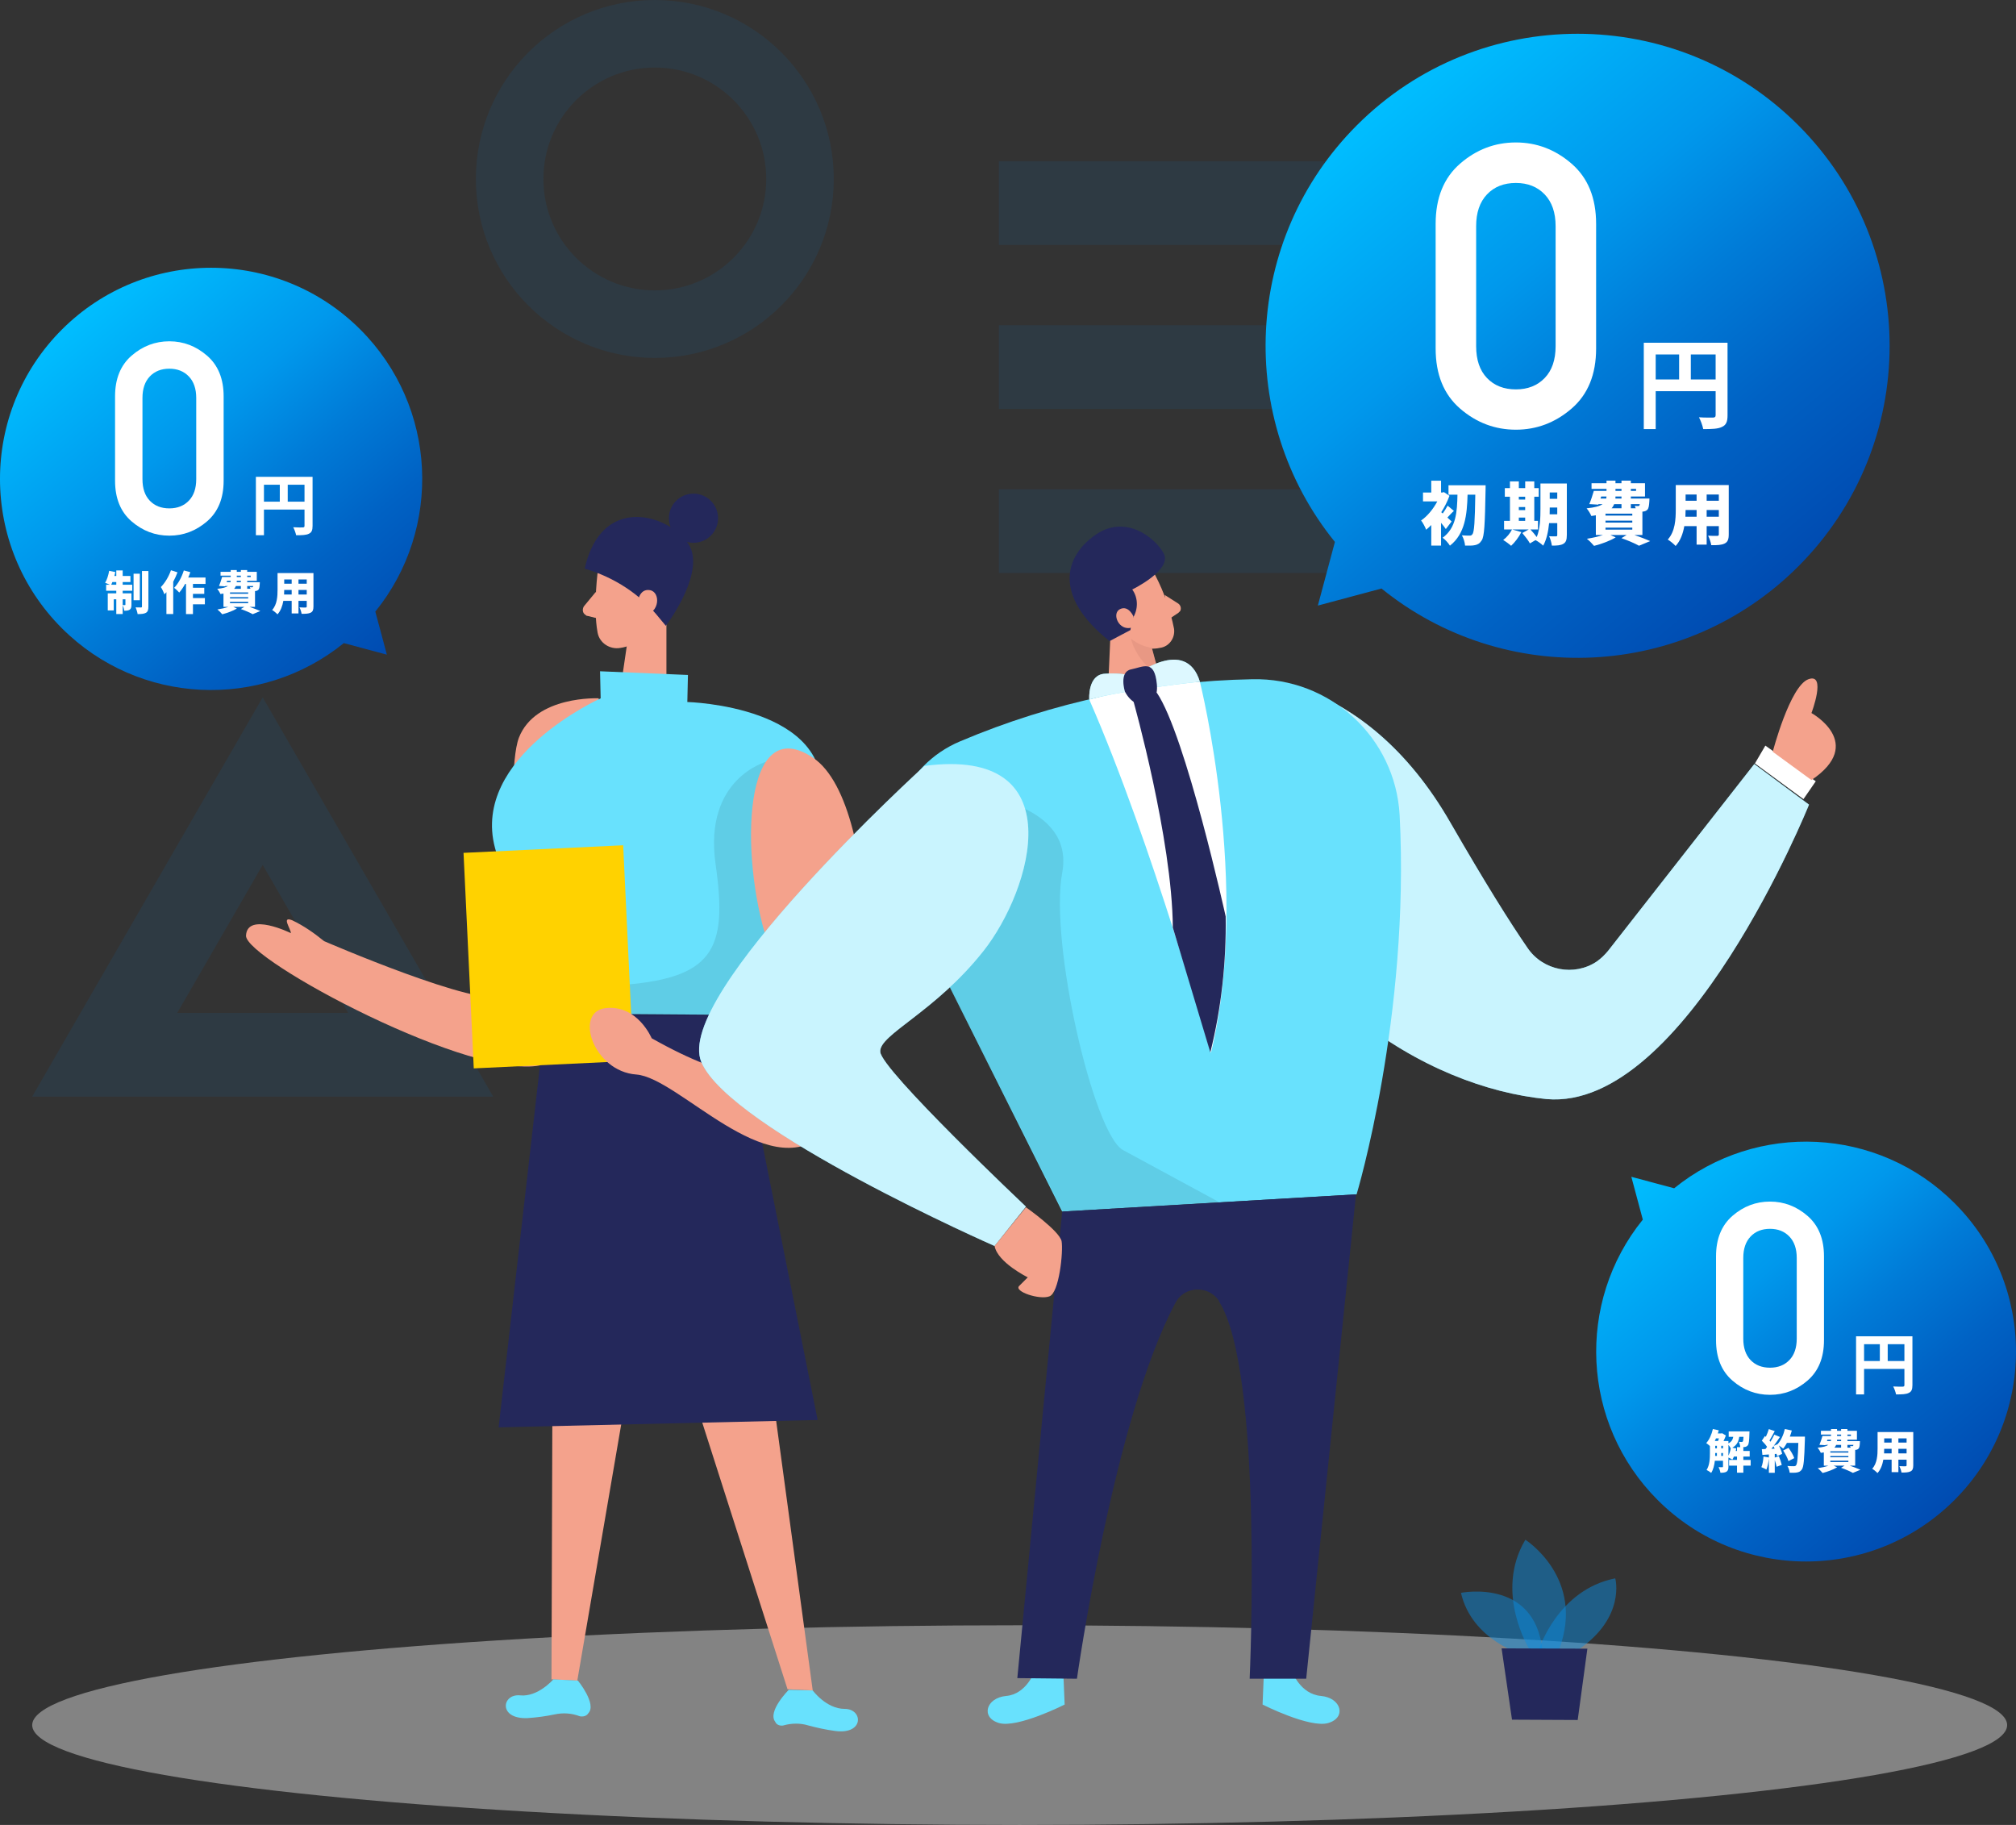 <?xml version="1.0" encoding="UTF-8"?><svg id="_レイヤー_1" xmlns="http://www.w3.org/2000/svg" xmlns:xlink="http://www.w3.org/1999/xlink" viewBox="0 0 327.987 296.882"><rect x="0" y="0" width="327.987" height="296.882" fill="#333333" stroke="none"/><defs><style>.cls-1{fill:url(#_名称未設定グラデーション_29-2);}.cls-2{fill:#ce8172;opacity:.31;}.cls-2,.cls-3,.cls-4,.cls-5,.cls-6{isolation:isolate;}.cls-7,.cls-3,.cls-5{fill:#fff;}.cls-8{fill:#f4a28c;}.cls-9{fill:url(#_名称未設定グラデーション_29-3);}.cls-3{opacity:.64;}.cls-10{fill:#0c8bde;opacity:.49;}.cls-4{opacity:.09;}.cls-11{stroke-width:13.63px;}.cls-11,.cls-12{fill:none;opacity:.1;stroke:#007cd8;stroke-miterlimit:10;}.cls-12{stroke-width:10.99px;}.cls-13{fill:#24285b;}.cls-5{opacity:.77;}.cls-14{fill:url(#_名称未設定グラデーション_29);}.cls-6{fill:#e6e6e6;opacity:.45;}.cls-15{fill:#ffd200;}.cls-16{fill:#68e1fd;}</style><linearGradient id="_名称未設定グラデーション_29" x1="285.937" y1="97.965" x2="220.673" y2="20.187" gradientUnits="userSpaceOnUse"><stop offset="0" stop-color="#004bb1"/><stop offset=".25" stop-color="#0062c4"/><stop offset=".45" stop-color="#007bd7"/><stop offset=".65" stop-color="#0098ec"/><stop offset="1" stop-color="#00beff"/></linearGradient><linearGradient id="_名称未設定グラデーション_29-2" x1="315.79" y1="246.036" x2="268.091" y2="189.191" xlink:href="#_名称未設定グラデーション_29"/><linearGradient id="_名称未設定グラデーション_29-3" x1="60.241" y1="108.766" x2="12.268" y2="51.595" xlink:href="#_名称未設定グラデーション_29"/></defs><circle class="cls-12" cx="106.535" cy="29.115" r="23.62"/><g><line class="cls-11" x1="162.516" y1="33.039" x2="234.986" y2="33.039"/><line class="cls-11" x1="162.516" y1="59.721" x2="234.986" y2="59.721"/><line class="cls-11" x1="162.516" y1="86.403" x2="234.986" y2="86.403"/></g><polygon class="cls-11" points="42.738 127.073 17.034 171.593 68.442 171.593 42.738 127.073"/><g><path class="cls-14" d="m292.558,20.363c-19.824-19.824-51.966-19.824-71.79,0-18.544,18.544-19.738,47.864-3.589,67.8l-2.774,10.353,10.353-2.774c19.936,16.149,49.256,14.955,67.8-3.589,19.824-19.824,19.824-51.966,0-71.79Z"/><g><g><path class="cls-7" d="m235.225,86.067c-.2-.29-.479-.656-.778-1.013v3.704h-1.591v-3.348c-.278.289-.557.545-.834.767-.145-.411-.567-1.212-.823-1.501,1.012-.689,1.991-1.88,2.636-3.104h-2.324v-1.446h1.346v-1.925h1.591v1.925h.2l.267-.066.901.601c-.334.923-.801,1.835-1.335,2.669l.245.201c.277-.39.601-.901.789-1.269l1.023.856c-.411.356-.756.768-1.057,1.079.301.278.578.522.689.634l-.945,1.235Zm6.474-7.119s0,.589-.011.801c-.1,5.539-.2,7.53-.623,8.153-.322.512-.634.679-1.079.778-.423.101-1.034.089-1.635.078-.022-.456-.233-1.19-.512-1.668.545.044,1.023.044,1.29.044.189,0,.301-.056.423-.233.301-.356.4-2.125.467-6.43h-1.257c-.089,3.248-.4,6.363-2.869,8.298-.268-.434-.757-.979-1.19-1.29,2.213-1.602,2.358-4.216,2.414-7.008h-1.458v-1.523h6.04Z"/><path class="cls-7" d="m254.909,87.056c0,.746-.133,1.168-.567,1.413-.434.256-1.023.3-1.868.289-.045-.423-.245-1.123-.445-1.523.412.033.945.021,1.102.021.167,0,.223-.056.223-.222v-1.936h-1.324c-.134,1.323-.411,2.703-.968,3.67-.256-.267-.89-.723-1.246-.9l-.912.534c-.233-.445-.789-1.168-1.234-1.691l1.046-.578h-2.692l1.491.434c-.412.812-1.079,1.691-1.669,2.225-.301-.277-.923-.733-1.29-.945.578-.423,1.123-1.079,1.435-1.713h-1.29v-1.401h.956v-3.927h-.834v-1.401h.834v-1.091h1.446v1.091h1.034v-1.091h1.479v1.091h.724v1.401h-.724v3.927h.602v1.401h-1.235c.345.378.757.846,1.034,1.234.557-1.368.602-3.192.602-4.594v-4.116h4.293v8.398Zm-7.809-6.251v.467h1.034v-.467h-1.034Zm0,2.18h1.034v-.5h-1.034v.5Zm0,1.747h1.034v-.534h-1.034v.534Zm6.252-1.068v-1.101h-1.224v.211c0,.278,0,.578-.012.89h1.235Zm-1.224-3.548v1.034h1.224v-1.034h-1.224Z"/><path class="cls-7" d="m265.907,87.035c.956.333,1.946.712,2.569.989l-1.824.757c-.612-.345-1.747-.846-2.859-1.234l.846-.512h-2.637l.857.389c-.924.567-2.37,1.091-3.516,1.38-.267-.323-.823-.891-1.168-1.157.901-.134,1.869-.355,2.603-.611h-1.146v-3.204c-.233.045-.479.078-.734.111-.133-.345-.512-.957-.768-1.246,1.324-.133,2.125-.355,2.593-.679h-.668l-.033.078-1.457-.089c.256-.59.533-1.435.734-2.146h2.068v-.334h-2.436v-.912h2.436v-.423h1.457v.423h.979v-.423h1.523v.423h2.303v2.158h-2.303v.333h3.025s-.011.245-.011.39c-.044.757-.111,1.179-.312,1.413-.178.2-.456.289-.7.312l-.123.011v3.805h-1.301Zm-5.518-5.93h.935c.021-.111.033-.222.044-.333h-.867l-.111.333Zm.812,2.459v.312h4.36v-.312h-4.36Zm0,1.135v.311h4.36v-.311h-4.36Zm0,1.134v.323h4.36v-.323h-4.36Zm1.413-3.815c-.101.245-.233.468-.423.668h1.613v-.668h-1.19Zm1.19-1.245h-.979c0,.111-.011.222-.011.333h.99v-.333Zm-.979-.912h.979v-.334h-.979v.334Zm2.503-.334v.334h.846v-.334h-.846Zm0,2.491v.668h.79c-.045-.145-.101-.289-.155-.4.233.033.411.044.533.033.089,0,.156,0,.223-.078.022-.044.045-.111.066-.223h-1.457Z"/><path class="cls-7" d="m281.252,86.945c0,.802-.166,1.224-.656,1.469-.512.256-1.201.289-2.191.278-.055-.434-.3-1.135-.512-1.547.546.045,1.269.034,1.469.034s.278-.067.278-.256v-1.335h-1.98v3.015h-1.635v-3.015h-2.002c-.212,1.212-.635,2.402-1.413,3.236-.256-.3-.923-.845-1.279-1.045,1.213-1.324,1.302-3.326,1.302-4.895v-3.972h8.62v8.031Zm-5.228-2.881v-1.101h-1.791c0,.345-.011.712-.033,1.101h1.824Zm-1.791-3.615v1.013h1.791v-1.013h-1.791Zm5.406,0h-1.98v1.013h1.98v-1.013Zm0,3.615v-1.101h-1.98v1.101h1.98Z"/></g><g><path class="cls-7" d="m233.567,56.692v-20.274c0-4.226,1.324-7.488,3.973-9.79s5.676-3.453,9.081-3.453c3.384,0,6.405,1.151,9.065,3.453,2.658,2.302,3.988,5.564,3.988,9.79v20.274c0,4.226-1.33,7.483-3.988,9.774-2.66,2.292-5.682,3.438-9.065,3.438-3.405,0-6.433-1.146-9.081-3.438-2.648-2.291-3.973-5.549-3.973-9.774Zm19.518-.378v-19.519c0-2.207-.594-3.93-1.781-5.171-1.188-1.24-2.749-1.86-4.683-1.86-1.955,0-3.521.62-4.698,1.86-1.178,1.241-1.766,2.964-1.766,5.171v19.519c0,2.229.588,3.957,1.766,5.187,1.177,1.229,2.743,1.845,4.698,1.845,1.934,0,3.494-.615,4.683-1.845,1.188-1.229,1.781-2.958,1.781-5.187Z"/><path class="cls-7" d="m281.056,67.562c0,1.049-.227,1.582-.904,1.889-.646.323-1.614.355-3.051.355-.097-.533-.42-1.421-.694-1.922.92.065,1.97.049,2.292.049.307-.016.42-.113.42-.388v-3.906h-9.751v6.167h-1.937v-14.045h13.625v11.801Zm-11.688-5.828h3.811v-4.068h-3.811v4.068Zm9.751,0v-4.068h-4.036v4.068h4.036Z"/></g></g></g><g><path class="cls-1" d="m317.985,195.724c-12.476-12.476-32.201-13.279-45.613-2.414l-6.965-1.866,1.866,6.965c-10.864,13.412-10.061,33.137,2.414,45.613,13.337,13.337,34.96,13.337,48.297,0,13.337-13.337,13.337-34.96,0-48.297Z"/><g><g><path class="cls-7" d="m284.821,238.429h-1.19v1.146h-1.034v-1.146h-1.289v-.929h1.289v-.547h-.502c-.075.187-.165.359-.255.502-.143-.105-.427-.247-.637-.345v1.483c0,.396-.067.667-.314.824-.255.149-.562.172-.989.172-.03-.255-.172-.674-.3-.914.247.016.517.016.607.016.082,0,.112-.03.112-.12v-.937h-1.326c-.083.712-.247,1.445-.6,1.978-.157-.143-.547-.39-.749-.479.509-.771.547-1.888.547-2.734v-1.161c-.188-.165-.435-.375-.6-.479.502-.54.884-1.409,1.079-2.285l.959.21c-.045.172-.09.345-.15.509h.562l.135-.037.614.375c-.098.276-.24.592-.382.892h.794v.382c.51-.255.704-.614.786-1.057h-.741v-.884h3.387s-.008.217-.016.329c-.029,1.177-.09,1.716-.255,1.926-.135.173-.292.24-.486.277-.09.015-.218.022-.353.03h.105v.621h1.033v.907h-1.033v.547h1.19v.929Zm-5.642-4.428c-.067.143-.127.284-.194.42h.524c.053-.128.104-.277.15-.42h-.48Zm-.127,2.405c0,.142,0,.292-.008.441h.285v-.472h-.277v.03Zm0-.787h.277v-.412h-.277v.412Zm.981,0h.285v-.412h-.285v.412Zm.285,1.229v-.472h-.285v.472h.285Zm.884-.045c.172-.337.3-.757.375-1.176-.075-.165-.218-.397-.375-.569v1.745Zm1.394-.757v-.621h.532c-.016-.271-.105-.638-.24-.869.202.022.359.029.457.029.082,0,.143-.015.195-.082.052-.067.09-.277.112-.757h-.689c-.112.757-.382,1.349-1.132,1.769l.645.127c-.022.135-.053.27-.082.404h.202Z"/><path class="cls-7" d="m293.648,233.71s0,.352-.007.486c-.098,3.252-.188,4.458-.502,4.87-.232.322-.457.42-.795.479-.284.053-.741.053-1.184.037-.015-.307-.165-.786-.367-1.094.457.038.877.038,1.079.038.15,0,.232-.03.322-.135.217-.225.308-1.289.382-3.656h-1.857c-.188.352-.397.674-.607.929-.149-.135-.449-.345-.704-.51.24.465.457.989.532,1.364l-.817.374c-.022-.112-.052-.239-.09-.374l-.292.022v.576l.667-.217c.188.449.382,1.026.472,1.408l-.839.308c-.053-.292-.172-.704-.3-1.087v2.068h-.959v-2.322c-.067.666-.217,1.355-.404,1.798-.188-.12-.592-.308-.816-.39.194-.435.3-1.109.345-1.73l.876.157v-.495l-1.056.075-.091-.937.593-.022c.09-.112.172-.232.262-.352-.217-.33-.555-.712-.854-1.004l.502-.757.15.127c.188-.404.374-.877.487-1.259l.959.33c-.285.531-.593,1.116-.854,1.536.053.067.112.135.157.194.24-.397.465-.802.63-1.153l.913.374c-.307.465-.651.974-1.004,1.446l.622-.277c.54-.584.967-1.521,1.184-2.465l1.132.247c-.09.337-.202.667-.322.989h2.457Zm-4.93,1.963c-.06-.143-.12-.277-.188-.405-.112.15-.217.293-.329.428l.517-.022Zm2.248,2.022c-.128-.464-.502-1.184-.861-1.723l.868-.435c.375.509.787,1.19.937,1.671l-.943.486Z"/><path class="cls-7" d="m300.948,238.437c.645.225,1.312.479,1.73.666l-1.229.51c-.412-.232-1.176-.569-1.926-.831l.57-.345h-1.776l.577.262c-.622.382-1.596.734-2.367.93-.18-.218-.555-.6-.787-.779.607-.09,1.259-.24,1.753-.412h-.771v-2.158c-.157.03-.322.053-.494.075-.09-.232-.345-.645-.518-.839.892-.09,1.432-.24,1.746-.457h-.449l-.022.052-.981-.06c.172-.397.359-.967.494-1.446h1.394v-.225h-1.641v-.614h1.641v-.284h.981v.284h.659v-.284h1.026v.284h1.551v1.453h-1.551v.226h2.038s-.008.164-.008.262c-.029.51-.074.794-.21.951-.119.136-.307.195-.472.21l-.082.008v2.562h-.877Zm-3.716-3.993h.629c.016-.075.022-.15.03-.226h-.584l-.075.226Zm.547,1.655v.21h2.937v-.21h-2.937Zm0,.765v.209h2.937v-.209h-2.937Zm0,.764v.218h2.937v-.218h-2.937Zm.951-2.569c-.067.164-.157.314-.284.449h1.086v-.449h-.802Zm.802-.84h-.659c0,.075-.008.15-.008.226h.667v-.226Zm-.659-.614h.659v-.225h-.659v.225Zm1.686-.225v.225h.569v-.225h-.569Zm0,1.679v.449h.532c-.03-.098-.067-.194-.104-.27.157.022.276.029.359.022.06,0,.104,0,.149-.053.016-.03.03-.075.045-.149h-.981Z"/><path class="cls-7" d="m311.273,238.377c0,.54-.112.824-.441.989-.345.172-.81.194-1.477.188-.037-.292-.202-.765-.344-1.042.366.03.854.022.988.022s.188-.045.188-.172v-.899h-1.334v2.03h-1.101v-2.03h-1.349c-.143.817-.428,1.618-.952,2.181-.172-.202-.621-.569-.861-.704.816-.892.877-2.24.877-3.297v-2.675h5.806v5.409Zm-3.521-1.94v-.741h-1.207c0,.232-.007.479-.022.741h1.229Zm-1.207-2.435v.682h1.207v-.682h-1.207Zm3.642,0h-1.334v.682h1.334v-.682Zm0,2.435v-.741h-1.334v.741h1.334Z"/></g><g><path class="cls-7" d="m279.184,218.024v-13.64c0-2.843.891-5.038,2.673-6.587,1.782-1.548,3.818-2.322,6.109-2.322,2.276,0,4.31.774,6.099,2.322,1.789,1.549,2.684,3.744,2.684,6.587v13.64c0,2.843-.895,5.034-2.684,6.576-1.789,1.541-3.822,2.312-6.099,2.312-2.291,0-4.327-.771-6.109-2.312-1.782-1.542-2.673-3.733-2.673-6.576Zm13.131-.255v-13.131c0-1.484-.399-2.644-1.198-3.479-.8-.834-1.85-1.251-3.15-1.251-1.315,0-2.369.417-3.161,1.251-.792.835-1.188,1.994-1.188,3.479v13.131c0,1.499.396,2.662,1.188,3.49.792.827,1.846,1.24,3.161,1.24,1.301,0,2.351-.413,3.15-1.24.799-.828,1.198-1.991,1.198-3.49Z"/><path class="cls-7" d="m311.136,225.336c0,.707-.152,1.065-.608,1.271-.435.217-1.087.239-2.054.239-.065-.358-.282-.956-.467-1.293.619.043,1.325.032,1.543.032.206-.011.282-.076.282-.261v-2.629h-6.562v4.15h-1.304v-9.452h9.17v7.941Zm-7.866-3.922h2.564v-2.737h-2.564v2.737Zm6.562,0v-2.737h-2.716v2.737h2.716Z"/></g></g></g><g><path class="cls-9" d="m61.063,99.496c10.927-13.489,10.119-33.328-2.428-45.875-13.414-13.414-35.161-13.414-48.575,0s-13.414,35.161,0,48.575c12.547,12.547,32.386,13.355,45.875,2.428l7.005,1.877-1.877-7.005Z"/><g><g><path class="cls-7" d="m19.96,95.122h1.553v.987h-1.553v.414h1.424v1.854c0,.399-.053.656-.294.814-.241.15-.527.166-.882.158-.022-.264-.136-.648-.248-.904v1.447h-1.041v-2.397h-.414v1.81h-.973v-2.782h1.387v-.414h-1.65v-.987h.596c-.241-.113-.565-.241-.762-.31.294-.475.535-1.243.656-1.952l1.002.203c-.045.211-.09.423-.15.634h.309v-.897h1.041v.897h1.259v.987h-1.259v.438Zm-1.041,0v-.438h-.633c-.061.158-.128.309-.188.438h.821Zm1.041,2.374v.935c.143.008.301.008.361.008s.083-.016.083-.083v-.859h-.444Zm2.789.144h-1.018v-4.312h1.018v4.312Zm1.395-4.741v5.773c0,.551-.099.837-.4,1.018-.309.174-.761.211-1.356.211-.038-.301-.188-.783-.324-1.093.362.016.739.016.867.016.12,0,.166-.038.166-.159v-5.766h1.048Z"/><path class="cls-7" d="m28.875,93.109c-.188.505-.422,1.024-.693,1.53v5.254h-1.108v-3.559c-.105.129-.211.241-.316.354-.098-.271-.399-.904-.588-1.184.656-.655,1.281-1.695,1.644-2.736l1.062.34Zm2.518,1.884v.626h1.84v.995h-1.84v.679h1.938v1.018h-1.938v1.59h-1.131v-4.907h-.143c-.302.543-.626,1.025-.958,1.402-.173-.203-.595-.596-.829-.769.656-.663,1.244-1.749,1.576-2.827l1.055.279c-.098.294-.211.588-.339.874h2.812v1.04h-2.043Z"/><path class="cls-7" d="m40.609,98.732c.648.226,1.319.482,1.741.671l-1.235.513c-.415-.234-1.184-.573-1.938-.837l.572-.347h-1.786l.58.264c-.625.385-1.605.738-2.382.935-.181-.219-.558-.603-.791-.784.61-.09,1.267-.241,1.764-.414h-.776v-2.171c-.158.03-.324.053-.497.075-.091-.233-.347-.648-.521-.844.897-.091,1.439-.241,1.756-.46h-.452l-.022.053-.987-.061c.174-.399.362-.973.497-1.455h1.402v-.226h-1.65v-.618h1.65v-.287h.987v.287h.664v-.287h1.032v.287h1.561v1.462h-1.561v.227h2.051s-.008.166-.008.264c-.03.513-.075.799-.211.957-.121.136-.31.196-.476.211l-.083.008v2.578h-.882Zm-3.738-4.018h.633c.016-.075.022-.151.03-.227h-.588l-.075.227Zm.55,1.666v.211h2.955v-.211h-2.955Zm0,.769v.211h2.955v-.211h-2.955Zm0,.769v.219h2.955v-.219h-2.955Zm.958-2.585c-.068.166-.158.316-.287.452h1.094v-.452h-.807Zm.807-.845h-.664c0,.075-.007.151-.007.227h.671v-.227Zm-.664-.618h.664v-.226h-.664v.226Zm1.696-.226v.226h.573v-.226h-.573Zm0,1.688v.452h.535c-.03-.099-.067-.196-.105-.271.158.022.279.03.361.022.061,0,.106,0,.151-.053.015-.03.03-.075.045-.15h-.987Z"/><path class="cls-7" d="m50.996,98.672c0,.543-.113.829-.444.995-.347.174-.814.196-1.485.188-.038-.294-.203-.769-.347-1.048.369.03.859.022.995.022s.188-.045.188-.173v-.905h-1.342v2.043h-1.108v-2.043h-1.356c-.144.822-.43,1.629-.957,2.194-.174-.204-.626-.573-.867-.709.821-.896.882-2.254.882-3.316v-2.691h5.842v5.442Zm-3.543-1.952v-.746h-1.213c0,.233-.008.482-.023.746h1.236Zm-1.213-2.45v.687h1.213v-.687h-1.213Zm3.663,0h-1.342v.687h1.342v-.687Zm0,2.45v-.746h-1.342v.746h1.342Z"/></g><g><path class="cls-7" d="m18.719,78.202v-13.718c0-2.859.896-5.067,2.688-6.625,1.792-1.557,3.84-2.336,6.144-2.336,2.29,0,4.335.779,6.134,2.336,1.8,1.558,2.699,3.766,2.699,6.625v13.718c0,2.859-.899,5.063-2.699,6.614-1.799,1.55-3.844,2.325-6.134,2.325-2.304,0-4.352-.775-6.144-2.325-1.793-1.551-2.688-3.755-2.688-6.614Zm13.206-.256v-13.206c0-1.493-.402-2.659-1.205-3.499-.804-.839-1.86-1.259-3.169-1.259-1.322,0-2.382.42-3.179,1.259-.797.84-1.194,2.006-1.194,3.499v13.206c0,1.508.397,2.678,1.194,3.51s1.856,1.248,3.179,1.248c1.309,0,2.365-.416,3.169-1.248.803-.832,1.205-2.002,1.205-3.51Z"/><path class="cls-7" d="m50.853,85.556c0,.71-.153,1.07-.612,1.278-.437.219-1.093.24-2.064.24-.065-.36-.284-.961-.47-1.3.622.044,1.333.032,1.551.032.208-.011.284-.076.284-.262v-2.645h-6.599v4.174h-1.312v-9.505h9.222v7.986Zm-7.91-3.944h2.578v-2.753h-2.578v2.753Zm6.599,0v-2.753h-2.731v2.753h2.731Z"/></g></g></g><ellipse class="cls-6" cx="165.893" cy="280.642" rx="160.654" ry="16.24"/><g><path class="cls-10" d="m247.839,269.203s-8.374-2.294-10.15-10.079c0,0,12.962-2.619,13.337,10.759l-3.187-.68Z"/><path class="cls-10" d="m248.864,268.371s-5.846-9.247-.7-17.884c0,0,9.856,6.263,5.471,17.905l-4.771-.02Z"/><path class="cls-10" d="m250.367,268.371s3.045-9.754,12.424-11.601c0,0,1.756,6.334-6.039,11.632l-6.384-.03Z"/><polygon class="cls-13" points="244.297 268.158 245.992 279.759 256.68 279.81 258.253 268.209 244.297 268.158"/></g><g><path class="cls-8" d="m97.423,113.604s-10.3-.5-13,6.4c-2.6,6.9,1.1,39.9-2.6,42-3.7,2.1-29.1-8.9-29.1-8.9-1.6-1.3-3.3-2.5-5.2-3.4-1.8-.7-.2,1.4-.2,2.1,0,0-7.1-3.5-7.3.4s37.4,24,48.3,21,8.9-58.3,8.9-58.3"/><polygon class="cls-8" points="123.923 213.804 132.223 275.004 128.123 274.804 108.423 213.204 123.923 213.804"/><polygon class="cls-8" points="104.223 213.304 93.923 273.404 89.723 273.204 89.923 212.404 104.223 213.304"/><path class="cls-16" d="m132.223,275.004s2.2,3,5.2,3,3.2,4.2-1.5,3.6c-1.5-.2-2.9-.5-4.4-.9-1.3-.4-2.7-.4-4.1,0-.5.1-1.1-.1-1.3-.6-1.3-1.7,2.2-5.2,2.2-5.2l3.9.1Z"/><path class="cls-16" d="m90.023,273.204s-2.5,2.9-5.4,2.6c-3-.3-3.6,3.9,1.2,3.7,1.5-.1,3-.3,4.4-.6s2.8-.2,4.1.3c.5.1,1.1,0,1.4-.5,1.4-1.5-1.7-5.3-1.7-5.3l-4-.2Z"/><polygon class="cls-13" points="119.823 165.104 133.023 231.004 81.123 232.204 88.823 164.804 119.823 165.104"/><path class="cls-8" d="m97.323,92.404s-.9,6.2-.1,10.5c.3,1.7,2,2.8,3.7,2.5h0c2.7-.4,4.9-2.3,5.7-4.9l2.2-5.4c.7-2.3-.2-4.8-2.1-6.2-3.4-2.8-9-.4-9.4,3.5Z"/><polygon class="cls-8" points="108.423 93.504 108.423 114.104 100.723 113.604 102.823 99.304 108.423 93.504"/><path class="cls-8" d="m96.923,96.304l-1.9,2.3c-.3.4-.3,1.1.2,1.4.1.1.2.2.4.2l2.4.6-1.1-4.5Z"/><path class="cls-13" d="m95.123,92.504h0c4.8,1.4,9.1,4.2,12.2,8.1l1,1.2s5.9-7.7,4.1-12.5c-2-4.9-14.3-10-17.3,3.2Z"/><circle class="cls-13" cx="112.823" cy="84.304" r="4"/><path class="cls-8" d="m103.723,98.104s.2-2.4,2-2.1,1.6,3.8-.9,4l-1.1-1.9Z"/><path class="cls-16" d="m97.623,109.204l14.3.6-.1,4.4s24,.6,21.7,16.1c-2.4,15.5-13.5,34.8-13.5,34.8l-27.8-.2c-5.1-8.4-9.1-17.5-11.7-27-3.9-14.8,17.2-24.3,17.2-24.3l-.1-4.4Z"/><path class="cls-4" d="m124.723,123.904s-10.3,2.7-8.3,16.7c2,14-.3,18.7-16.2,19.7l2.5,5.1,17.2-.2s4.3-7.7,5.4-10.6-.6-30.7-.6-30.7Z"/><rect class="cls-15" x="76.231" y="138.108" width="26.001" height="35.101" transform="translate(-7.286 4.41) rotate(-2.72)"/><path class="cls-8" d="m106.023,168.904s-2.3-5.5-7.5-4.9-2,10.3,5,10.8c6.9.5,21.3,18,30.5,9.7s9.8-53.4-1.7-61.2-12,15.9-7.5,29.8c4.5,13.9,7.7,30.7-18.8,15.8Z"/></g><g><path class="cls-16" d="m195.71,127.699c-2-6.7,1.7-13.8,8.4-15.8,2.7-.8,5.7-.7,8.3.3,7.8,3,16.5,9.3,23.6,21.7,5.6,9.7,9.6,16.1,12.5,20.3,2.5,3.7,7.6,4.7,11.3,2.2.7-.5,1.3-1.1,1.8-1.7l23.8-30.4,8.9,6.6s-20.1,49.9-42.7,47.9c-19.4-1.9-45.3-17-55.9-51.1Z"/><path class="cls-3" d="m195.71,127.699c-2-6.7,1.7-13.8,8.4-15.8,2.7-.8,5.7-.7,8.3.3,7.8,3,16.5,9.3,23.6,21.7,5.6,9.7,9.6,16.1,12.5,20.3,2.5,3.7,7.6,4.7,11.3,2.2.7-.5,1.3-1.1,1.8-1.7l23.8-30.4,8.9,6.6s-20.1,49.9-42.7,47.9c-19.4-1.9-45.3-17-55.9-51.1Z"/><path class="cls-16" d="m210.21,271.899s1.3,3.7,4.7,4c3.3.3,4.2,3.5,1.2,4.4s-10.7-3-10.7-3l.2-4.8,4.6-.6Z"/><path class="cls-16" d="m168.31,271.899s-1.3,3.7-4.6,4c-3.3.3-4.2,3.5-1.2,4.4s10.7-3,10.7-3l-.2-4.8-4.7-.6Z"/><path class="cls-8" d="m188.01,93.699c1.4,2.7,2.4,5.6,3,8.6.2,1.5-.8,2.9-2.3,3.1-2.3.5-4.8-.5-6.2-2.4l-3.3-3.8c-1.2-1.7-1.2-4,0-5.7,2-3.3,7.4-2.9,8.8.2Z"/><polygon class="cls-8" points="180.91 97.699 180.11 115.699 190.11 115.399 186.61 102.499 180.91 97.699"/><path class="cls-8" d="m189.51,96.799l2.2,1.4c.4.3.5.8.3,1.2l-.3.3-1.8,1.2-.4-4.1Z"/><path class="cls-2" d="m187.41,105.399c-1.3-.2-2.4-.7-3.4-1.5,0,0,.5,3.2,4.5,6.1l-1.1-4.6Z"/><path class="cls-16" d="m203.71,110.499c-16.3.3-32.4,3.7-47.5,10.1-9.3,3.9-13.7,14.6-9.7,23.9.2.4.3.7.5,1.1l25.8,51.5,47.9-2.8s8.7-28.9,7-61.7c-.7-12.6-11.3-22.4-24-22.1Z"/><path class="cls-13" d="m180.51,104.299l3.4-1.8.3-1.8c1-1.5,1-3.4,0-4.8,0,0,6.6-3.2,5.1-5.9s-6.4-6.4-11.2-2.9c-4.7,3.3-7,9.7,2.4,17.2Z"/><path class="cls-8" d="m184.41,100.299s-.8-1.9-2.2-1.2-.2,3.6,1.9,3l.3-1.8Z"/><path class="cls-7" d="m177.21,113.799c5.9-1.7,11.9-2.6,18-2.9,0,0,8.4,33.4,1.8,60.4-.1,0-9.5-34-19.8-57.5Z"/><path class="cls-4" d="m158.41,129.299s16.5,1.4,14.4,12.7c-2.1,11.3,5.1,42.5,9.9,45.1l15.7,8.5-25.5,1.5-8.4-16.7-15.9-31.5,9.8-19.6Z"/><path class="cls-16" d="m177.21,113.799s-.3-4.1,2.6-4.2c1.6-.1,3.2,0,4.7.4,0,0,8.4-6.6,10.7.9-.1,0-12.2,1.3-18,2.9Z"/><path class="cls-5" d="m177.21,113.799s-.3-4.1,2.6-4.2c1.6-.1,3.2,0,4.7.4,0,0,8.4-6.6,10.7.9-.1,0-12.2,1.3-18,2.9Z"/><path class="cls-13" d="m183.01,112.499s-1-3.2,1-3.6,3.8-1.7,4.2,2.4-3.5,4.5-5.2,1.2Z"/><path class="cls-13" d="m184.41,114.099s6.3,22.4,6.4,36.8l6.1,20.3c1.8-7.2,2.6-14.7,2.5-22.1,0,0-6.5-29.5-11.2-36.4l-3.8,1.4Z"/><polygon class="cls-7" points="285.51 124.199 287.21 121.299 295.41 127.099 293.41 129.999 285.51 124.199"/><path class="cls-8" d="m288.41,122.299s2.8-10.7,5.8-11.8c3-1.1.5,5.5.5,5.5,0,0,8.9,4.9,0,10.9l-6.3-4.6Z"/><path class="cls-13" d="m165.51,272.999l7.3-75.9,47.8-2.8-8.1,78.8h-9.2s2.3-50-5-61.4v-.1c-1.3-1.9-3.9-2.4-5.8-1.1-.6.4-1,.9-1.3,1.5-10,18.7-16,61.1-16,61.1l-9.7-.1Z"/><path class="cls-16" d="m150.41,124.599s-41,37.3-36.3,48.2c4.7,11,47.7,29.9,47.7,29.9l5.1-6.4s-23.6-22.3-23.7-25.2c-.2-2.8,8.9-6.4,16.8-16.4s14.7-33.3-9.6-30.1Z"/><path class="cls-3" d="m150.41,124.599s-41,37.3-36.3,48.2c4.7,11,47.7,29.9,47.7,29.9l5.1-6.4s-23.6-22.3-23.7-25.2c-.2-2.8,8.9-6.4,16.8-16.4s14.7-33.3-9.6-30.1Z"/><path class="cls-8" d="m166.91,196.399s5.4,3.8,5.8,5.5c.3,1.7-.4,8.5-2,9-1.6.6-5.8-.8-4.9-1.7l1.4-1.4s-4.9-2.4-5.4-5.1l5.1-6.3Z"/></g></svg>